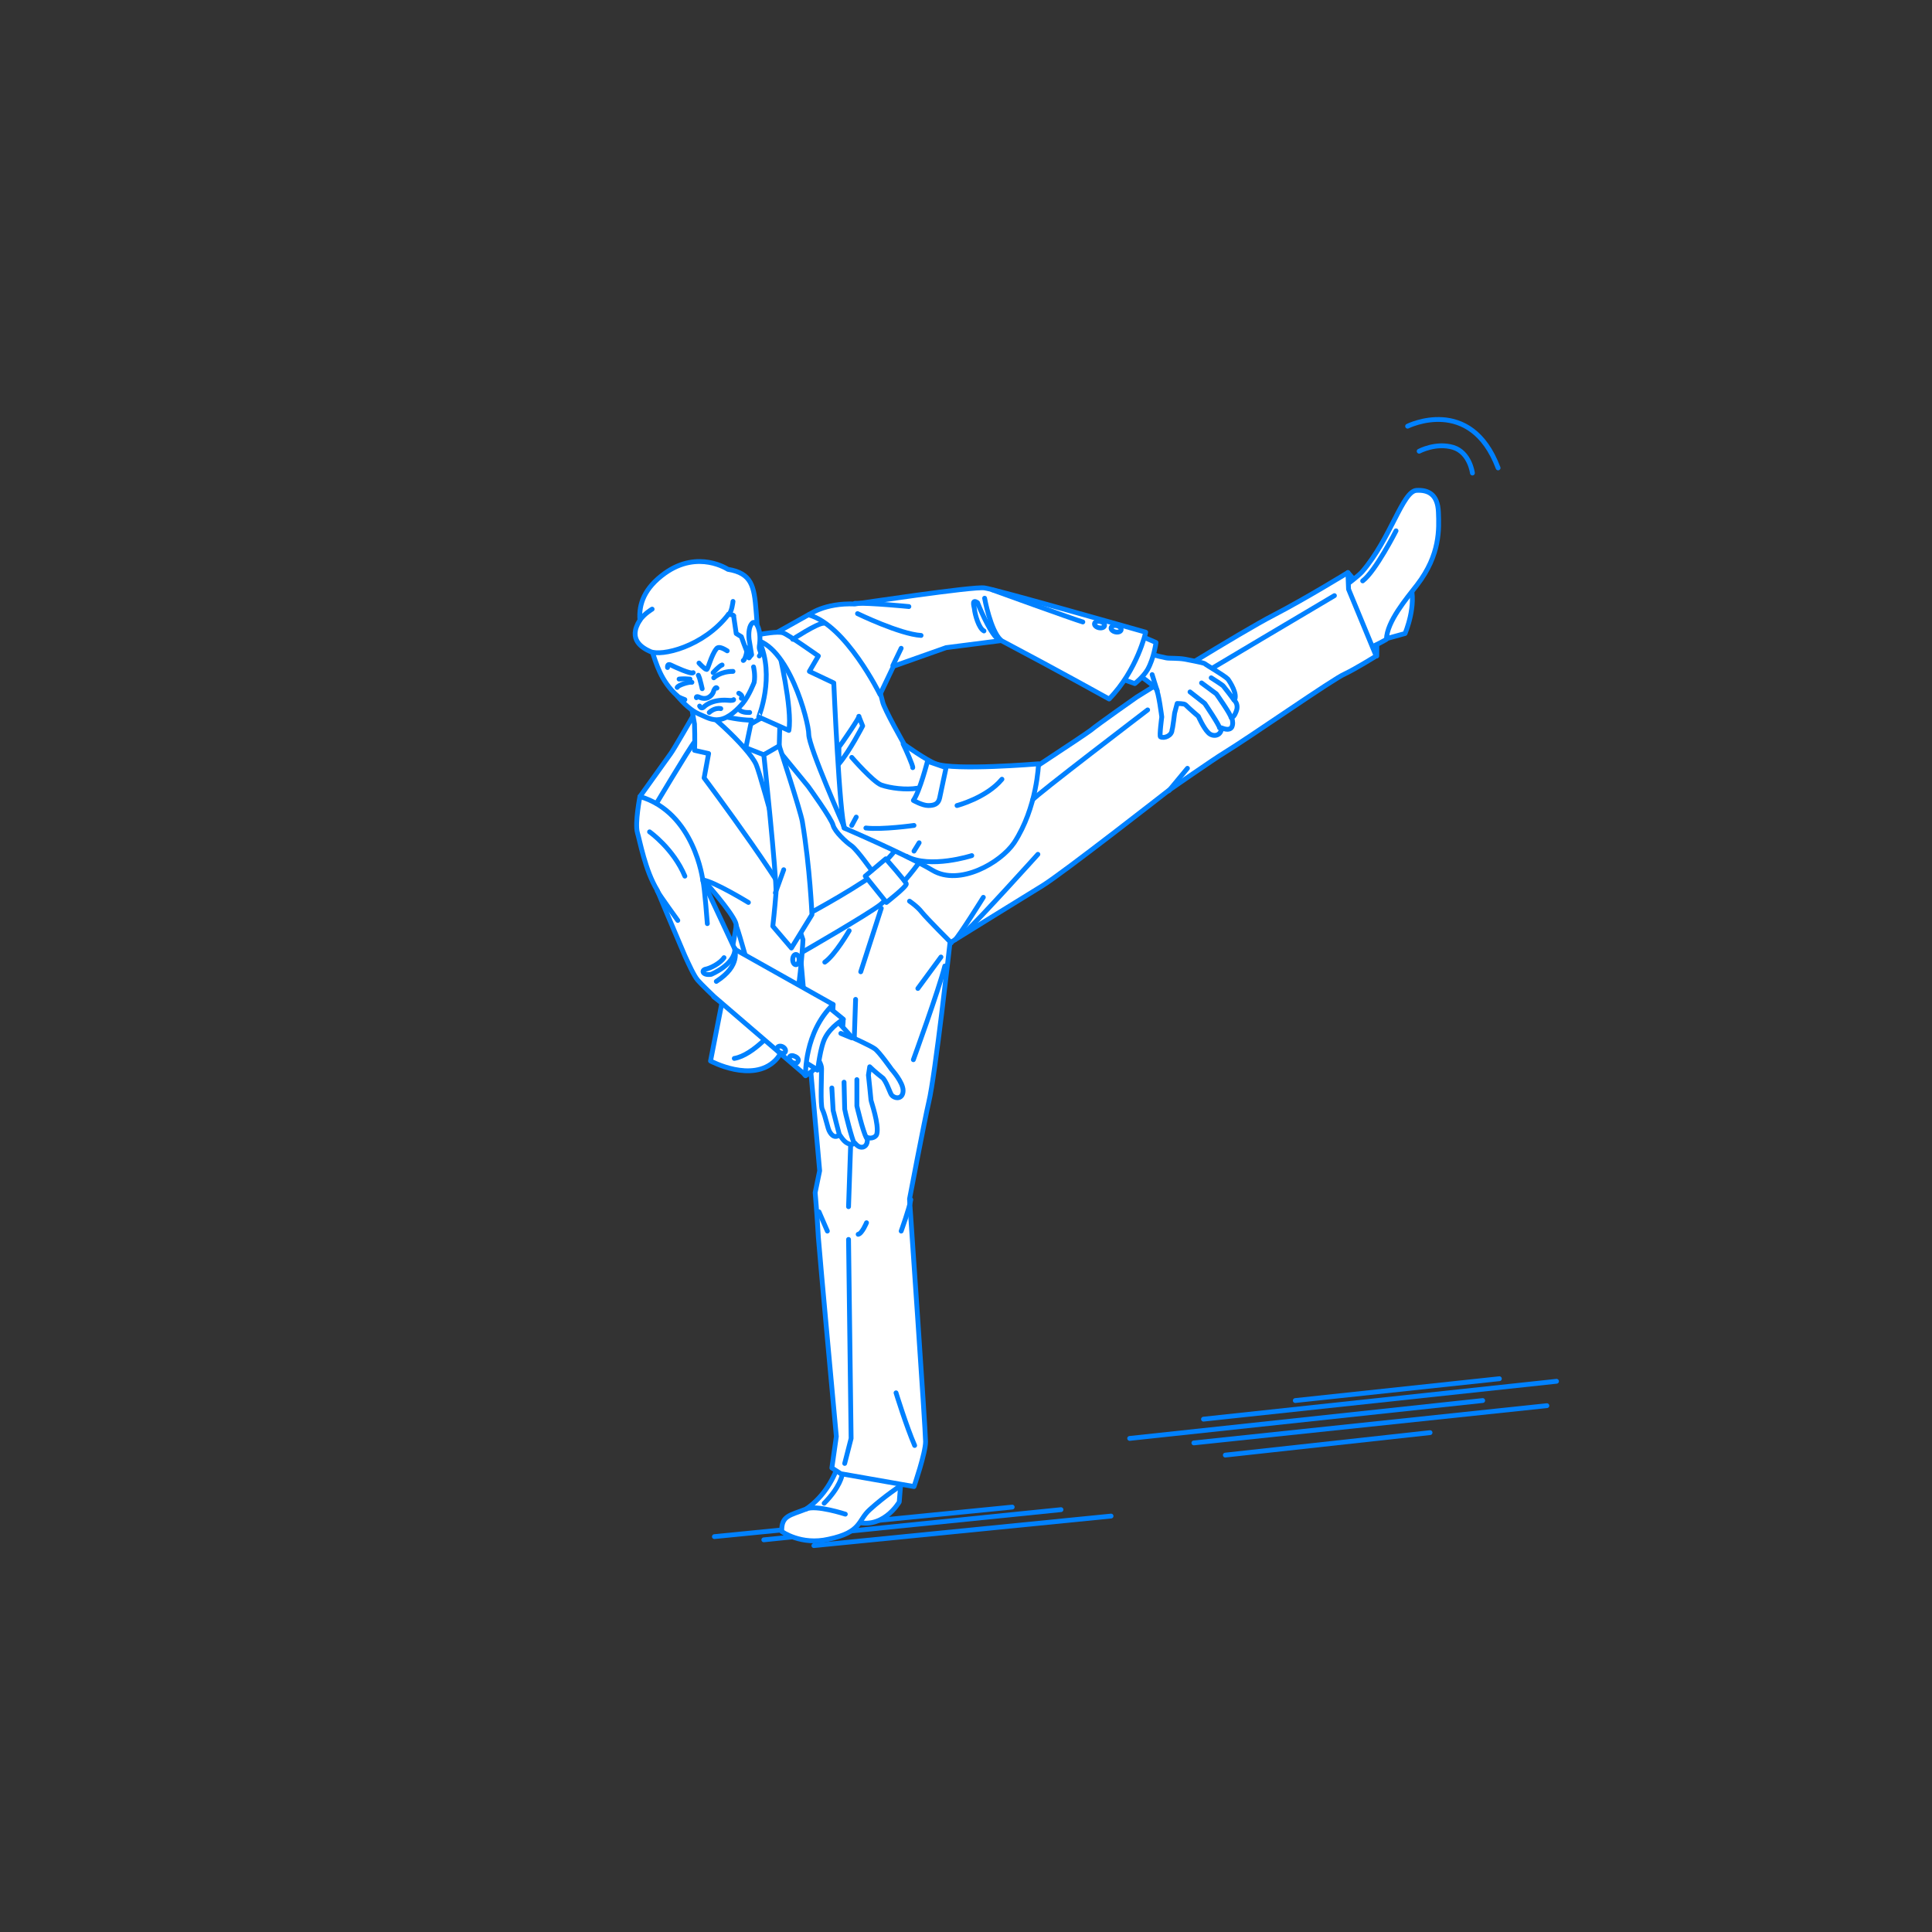 <?xml version="1.0" encoding="utf-8"?>
<!-- Generator: Adobe Illustrator 22.0.1, SVG Export Plug-In . SVG Version: 6.00 Build 0)  -->
<svg version="1.1" id="レイヤー_1" xmlns="http://www.w3.org/2000/svg" xmlns:xlink="http://www.w3.org/1999/xlink" x="0px"
	 y="0px" viewBox="0 0 301 301" style="enable-background:new 0 0 301 301;" xml:space="preserve">
<rect x="0" y="0" width="301" height="301" fill="#333333" stroke="none"/>
<style type="text/css">
	.st0{fill:none;}
	.st1{fill:none;stroke:#0081FF;stroke-width:0.75;stroke-linecap:round;stroke-linejoin:round;stroke-miterlimit:10;}
	.st2{fill:#FFFFFF;stroke:#0081FF;stroke-width:0.75;stroke-linecap:round;stroke-linejoin:round;stroke-miterlimit:10;}
</style>
<g id="guide">
</g>
<rect y="1" class="st0" width="300" height="300"/>
<g>
	<line class="st1" x1="126.8" y1="240.8" x2="173.1" y2="236.2"/>
	<g>
		<line class="st1" x1="186" y1="224.8" x2="241" y2="219"/>
		<line class="st1" x1="176" y1="224.1" x2="231" y2="218.2"/>
		<line class="st1" x1="187.5" y1="221.1" x2="242.5" y2="215.2"/>
		<line class="st1" x1="201.8" y1="218.2" x2="233.6" y2="214.8"/>
		<line class="st1" x1="190.9" y1="226.7" x2="222.8" y2="223.2"/>
	</g>
	<line class="st1" x1="119" y1="239.9" x2="165.3" y2="235.2"/>
	<line class="st1" x1="111.3" y1="239.4" x2="157.7" y2="234.8"/>
	<g>
		<g>
			<path class="st2" d="M210,89.2c0,0,4,4.6,4.3,5.8c0.3,1.2,0.2,7.2,0.2,7.2s-4.3-5.4-4.7-7.1C209.5,93.5,210,89.2,210,89.2z"/>
			<path class="st2" d="M108.5,110.4l1.9,3.8c0,0,7.2-0.8,7.4-0.8s3-1.2,3-1.2l-0.2-8.3l-4.5-6.8L108.5,110.4z"/>
			<path class="st2" d="M140.3,231.5l-0.2,2.5c0,0-2.7,4.7-7.3,2.9C132.8,236.9,135.8,231.5,140.3,231.5z"/>
			<path class="st2" d="M131.6,223.4c0,0-0.2,7.7-6,11.7c-2.5,1-3.9,1-3.8,3.5c0,0,3,2.2,7.3,1.2c5.2-1.1,4.5-2.9,6.4-4.6
				c2.3-2.1,4.9-3.8,4.9-3.8l0.1-5.9L131.6,223.4z"/>
			<path class="st2" d="M216,99.5l2.9-0.8c0,0,1.9-4.4,0.8-7.7C219.8,91,216,96.3,216,99.5z"/>
			<path class="st2" d="M206.4,93.6c0,0,4.7-3.3,5.8-4.5c4.5-5.2,6.3-12.6,8.5-12.7c1.8-0.1,3.3,0.6,3.4,3.4
				c0.1,2.6,0.3,6.6-3.3,11.3c-1.7,2.2-4.7,5.7-4.8,8.5c0,0-1.6,1-3.4,1.6c-1.8,0.6-3.1,0.1-3.1,0.1L206.4,93.6z"/>
			<path class="st2" d="M126.9,108.3c0,0,14.4,10.1,18.6,22c1.6,4.5-7.3,11.2-7.4,12.1c-0.2,1.2-9.7,8.9-13,3.8
				c-3.3-5.1-12.8-15.2-12.7-23.6c0-5.1,6.4-9.1,5.7-9l3.2-12.2C121.3,101.4,126.5,108.3,126.9,108.3z"/>
			<path class="st2" d="M157.1,122.3c0,0,11.6-7.6,12.8-8.5c1.2-1,7.2-5.2,7.2-5.2s16.3-10.2,21.4-12.8c5-2.6,11.5-6.6,11.5-6.6
				l0.1,2.6l4.3,10.4c0,0-3.2,2-4.9,2.8c-1.7,0.7-14.7,9.8-18.8,12.3c-1.5,0.9-8.7,5.9-8.7,5.9s-16.5,12.9-19.6,14.8
				c-3.6,2.2-14.4,8.9-14.4,8.9s-2.3,20.7-3.3,24.8c-0.7,3-3,15.1-3,15.1s2.5,36,2.5,37.8s-1.8,7-1.8,7l-11.4-2l-1.4-0.9l0.7-4.9
				c0,0-2.6-28.2-2.8-31c-0.2-3.6-0.5-7-0.5-7l0.7-3.4l-3.1-34.8c0,0,5.4-3.5,9.7-6.2c4.3-2.8,8.6-11.5,8.6-11.5L157.1,122.3z"/>
			<path class="st2" d="M144,126.9c0,0-6.4,8.5-9.4,10.4c-4.9,3.2-11.1,6.4-11.1,6.4l1.4,4.7c0,0,10.6-6.1,12.3-7.5
				c5.5-4.6,8.6-10.6,9-11.2L144,126.9z"/>
			<path class="st2" d="M138,133.8c0,0,3.1,3.5,3.2,3.9s-3.1,2.9-3.1,2.9l-3.3-4.1L138,133.8z"/>
			<polygon class="st2" points="116.1,113.3 115.7,116.3 119,117.6 121.4,116.3 121.5,112.7 118.9,111.7 			"/>
			<path class="st2" d="M108,111.5c0,0-3.1,5.4-3.5,5.9c-0.5,0.7-4.8,6.7-4.8,6.7l2.3,4.7c0,0,12.9,13.4,12.7,15.4
				c-0.2,1.9-4,21.1-4,21.1s6.5,3.5,10.1-0.1c3.6-3.6,4.3-18.8,4.3-18.8l-7.9-23L108,111.5z"/>
			<path class="st2" d="M128.8,117.1l2.7,11.9c0,0,9.6,4.1,13.8,6.6c4.2,2.5,10.6-1.2,12.7-4.3c3.6-5.5,3.8-12.3,3.8-12.3
				s-13.1,1.1-16,0c-1.4-0.5-4.9-3-4.9-3s-3.2-5.6-3.4-6.7c-0.4-1.6-1.7-6.4-3.8-9c-2.7-3.4-7.6-4.6-7.6-4.6l-5,2.8l6.8,11.6
				L128.8,117.1z"/>
			<path class="st2" d="M108.5,110.4c0,0,5.1,1.8,8.6,1.8l-0.9,4.3C116.2,116.6,110.5,113.1,108.5,110.4z"/>
			<path class="st2" d="M118.3,99.9l3,1.3c0,0,2.2,9.2,1.6,12.6l-4.7-2.1C118.2,111.7,120.8,105.4,118.3,99.9z"/>
			<path class="st2" d="M107.6,109.4l0.6,3.4c0,0,0.1,2.8,0,4.1l2.2,0.5l-0.7,3.8c0,0,14.7,19.6,15.1,23.1c0,0-6.1-23.2-7-25.2
				C116.6,116.4,109.2,109.7,107.6,109.4z"/>
			<path class="st2" d="M118.6,98.8c0,0,2.6-0.5,3.4-0.2c0.7,0.2,5.5,3.6,5.5,3.6l-1.4,2.4l3.8,1.8c0,0,0.9,21,1.7,22.6
				c0,0-5.6-12.6-5.6-14.6s-3.2-14.1-8.7-14.8L118.6,98.8z"/>
			<path class="st1" d="M141.7,140.4c0,0,1.2,0.8,1.9,1.7c0.7,0.9,4.6,4.8,4.6,4.8"/>
			<path class="st2" d="M144.5,118.6c0,0-1.2,4.7-2.2,6.1c0,0,1.4,0.8,2.3,0.8c0.9,0,1.6-0.2,1.8-1.2c0.2-1,1-4.7,1-4.7L144.5,118.6
				z"/>
			<path class="st2" d="M142.2,119.6c0.1-0.2-1.1-2.9-1.5-3.7"/>
			<path class="st1" d="M142.9,122.8c-1.7,0.3-4.2,0-5.6-0.5c-1.3-0.5-4.6-4.3-4.6-4.3"/>
			<path class="st2" d="M130.7,116.4c0.2-0.2,3.5-5,3.1-4.8l0.6,1.5c0,0-2,3.9-3.7,5.9L130.7,116.4z"/>
			<path class="st1" d="M142.4,128.6c0,0-5,0.7-7.5,0.4"/>
			<path class="st1" d="M149.1,125.5c0,0,4.6-1.2,7-4.1"/>
			<path class="st1" d="M151.4,133.3c0,0-6.5,2.1-10.2,0.1"/>
			<path class="st1" d="M116.6,140.6c0,0-5.4-3.3-7.1-3.5"/>
			<path class="st1" d="M161.7,133.1c0,0-9.2,10.2-11.2,12"/>
			<path class="st1" d="M153.2,139.8c0,0-3.8,6.1-4.4,6.6"/>
			<line class="st1" x1="146.6" y1="149.1" x2="143" y2="154"/>
			<path class="st1" d="M142.3,165.1c0,0,4-11,4.9-14.6"/>
			<line class="st1" x1="137.3" y1="141.5" x2="134.1" y2="151.4"/>
			<path class="st1" d="M132.3,145c0,0-2.2,3.8-3.8,4.9"/>
			<path class="st1" d="M140.4,191.8c0,0,1.3-3.6,1.5-4.9"/>
			<polyline class="st1" points="132.2,193.1 132.6,224.1 131.6,228 			"/>
			<line class="st1" x1="128.9" y1="191.8" x2="127.6" y2="188.8"/>
			<path class="st1" d="M207.9,92.8c0,0-22.3,13.2-23.5,14"/>
			<path class="st2" d="M217.5,82.7c0,0-3.2,6.3-5.2,7.8"/>
			<line class="st1" x1="185" y1="119.7" x2="182.1" y2="123.2"/>
			<path class="st2" d="M135.8,135.6c0,0-2.2-3.1-3.1-3.8c-0.9-0.6-2.6-2.2-2.9-3.2c-0.2-1-3.9-6.1-3.9-6.1l-4.1-5"/>
			<path class="st2" d="M119,117.6c0,0,2,18.9,1.9,21.5c-0.2,2.6-0.5,5.2-0.5,5.2l2.9,3.4l3.2-5.2c0,0-0.3-7.3-1.5-14.5
				c-0.3-1.7-3.6-11.8-3.6-11.8L119,117.6z"/>
			<path class="st2" d="M122.1,135.5c0,0-1,2.8-1.3,3.6"/>
			<path class="st1" d="M128.4,234.2c2.5-2.5,2.8-4.4,2.8-4.4"/>
			<g>
				<path class="st1" d="M219.3,66.4c0,0,9.8-4.9,14.1,6.5"/>
				<path class="st1" d="M221.1,70.3c0,0,2.6-1.4,5.3-0.6c2.6,0.8,3,4,3,4"/>
			</g>
			<path class="st1" d="M116.9,151.7c0,0-1.6-5.9-2.2-7.5"/>
			<path class="st1" d="M139.6,217c0,0,1.6,5.2,2.9,8.2"/>
			<g>
				<path class="st2" d="M117.7,100.6c-0.4-5.9-0.1-6.5-1.3-8.5c-1.2-2-4.2-5-8.2-4.3c-3.7,0.6-6.4,3.1-7.1,7.7c0,0-0.7,2.4,0.4,5.7
					c0.8,2.3,1.4,4.8,4,7.2c1.1,1.3,2.2,2.3,3.3,2.8c1.2,0.5,2.1,1.1,3.3,0.9c1.5-0.2,2.9-1.7,3.6-2.5c1-1.2,1.8-3.3,1.8-3.3
					c0.2-1.2-0.1-2.4-0.1-2.4"/>
				<path class="st1" d="M109,110c0,0,0.2,0.5,0.6,0.2c0,0,1.1-1.3,3.8-1.1c0,0,0.9,0.1,0.9-0.1"/>
				<path class="st1" d="M110.5,111c0,0,0.8-0.8,1.8-0.6"/>
				<path class="st2" d="M117.8,95.2c-0.3-3.9-0.7-5.9-4.4-6.5c0,0-4.6-3.1-9.8,0.6c-3.2,2.3-4.1,4.8-3.9,7.3
					c-2,3.1,0.5,4.4,1.6,4.9c1.7,0.8,8.3-0.7,12.2-5.8c0,0,1,0.1,0.8,0.3l0.4,2.7l0.8,0.5c0.4,1.2,1.2,3.1,1.2,3.3l0.3-0.4
					c0,0,0.6-1.8,0.5-3.2C118.1,98.3,118,97.6,117.8,95.2z"/>
				<path class="st2" d="M117.1,102l-0.4-2.4c-0.1-1,0-2.2,0.6-2.6c0.5-0.3,1.4,1.2,1,3.7c-0.1,0.7,0.5,0.9,0,1.5"/>
				<path class="st1" d="M104,104c0,0-0.1-0.7,0.5-0.4s3.2,1.5,3.5,1.2"/>
				<path class="st1" d="M108.9,103.3c0,0,0.9,1,1.2,1c0.2,0,0.7-2.2,1.5-3.2c0.4-0.6,1.5,0.2,1.7,0.3"/>
				<path class="st1" d="M108.8,105.2c0,0,0.1,0.2,0.2,0.5s0.4,1.6,0.4,1.6"/>
				<path class="st1" d="M108.5,108.7c0,0-0.1-0.3,0.4-0.1c0,0,0.7,0.4,1.4,0.1c0.8-0.4,0.9-1.1,0.9-1.1s0.3-0.7,0.5-0.4"/>
				<path class="st1" d="M111.1,104.8c0,0,1-1.1,1.4-1.2"/>
				<path class="st1" d="M105.8,105.8c0,0,0.6-0.1,1.7,0"/>
			</g>
			<ellipse class="st2" cx="124" cy="149.5" rx="0.5" ry="0.8"/>
			<ellipse class="st2" cx="122.2" cy="158.4" rx="0.5" ry="0.8"/>
			<path class="st1" d="M120.8,160.2c0,0-3.4,4.2-6.4,4.7"/>
			<line class="st1" x1="143.2" y1="131.3" x2="142.4" y2="132.6"/>
			<line class="st1" x1="133.4" y1="127.3" x2="132.7" y2="128.6"/>
			<path class="st1" d="M101.3,126.8c0,0,6.3-10.6,6.9-11.2"/>
			<path class="st1" d="M123.5,99.6c0,0,3.8-2.5,4.8-2.5"/>
			<path class="st1" d="M120,161.6c0,0-8.5-6-8.8-6.3"/>
			<path class="st1" d="M116.8,111c0,0-1.1,0.1-1.6-0.4"/>
			<path class="st2" d="M115.8,102.9c0.2,0,0.7-1.3,0.5-2"/>
			<path class="st1" d="M111.2,105.6c0,0,1-1,3-1"/>
			<path class="st1" d="M105.5,107.1c0.2-0.4,1.9-0.9,2.3-0.8"/>
			<path class="st1" d="M106.7,109c0,0-1.1-0.4-1.2-0.6"/>
			<path class="st1" d="M115.1,108c0,0,0.8,0.4,0.4,0.8"/>
			<path class="st2" d="M101.6,94.9c0,0-1.2,0.7-1.9,1.7"/>
			<line class="st1" x1="133.3" y1="155.7" x2="132.2" y2="188"/>
			<path class="st1" d="M135,190.5c0,0-0.7,1.7-1.3,1.8"/>
			<path class="st2" d="M160.9,124.6c0.2-0.5,17.9-14,17.9-14"/>
			<path class="st2" d="M183.5,107.7c0,0-0.8,2.7-1.8,2"/>
			<g>
				<g>
					<g>
						<path class="st2" d="M177.6,101.2c0,0,1.1,0.7,4.1,1.3c0.5,0.1,1.7,0,2.9,0.2c0.4,0.1,2.8,0.5,3.1,0.7c0.2,0.2,3,1.8,3.6,2.4
							c0.3,0.4,1.6,2.4,1,3.3c0.4,0.4,0.5,0.9,0.4,1.4c-0.1,0.4-0.4,1.2-0.8,1.3c0.2,0.6,0.2,1.1,0,1.5c-0.4,0.6-1.3,0.2-1.6,0.1
							c0,1.3-1.4,1.5-2.1,0.7c-0.7-0.7-1.5-2.5-1.5-2.5s-1.3-1.1-2-1.8c-0.2-0.2-1.3-0.2-1.3-0.2l-0.4,1.5c0,0-0.3,2.5-0.4,2.6
							c0,0.9-1.2,1.4-1.8,1.1c-0.2-0.1,0.2-3.1,0.2-3.1s-0.5-4-0.9-4.4c-0.7-0.9-4.1-3.1-4.1-3.1L177.6,101.2z"/>
						<g>
							<path class="st1" d="M185.4,107.8l2.3,1.8c0,0,2.3,3.4,2.3,3.8"/>
							<path class="st1" d="M187.2,106.4l2.3,1.7c0,0,2.2,3.1,2.3,3.7"/>
							<path class="st1" d="M188.7,105.6c0,0,1.9,1.2,1.9,1.3c0.1,0.1,1.5,1.9,1.6,2.1"/>
						</g>
						<path class="st1" d="M179.5,105.1c0,0,0.7,2.3,0.8,2.5"/>
					</g>
					<path class="st2" d="M177.1,98.8l3,1.3c0,0-0.3,2.4-1.3,4.2c-0.7,1.2-2,2.2-2,2.2l-3.1-1.1C173.7,105.4,176.5,101.3,177.1,98.8
						z"/>
				</g>
				<g>
					<g>
						<path class="st2" d="M172.8,108.9c0,0-7.9-4.4-16.8-9.1l-8.6,1.1l-8.2,2.9l-2.1,4.4c0,0-5.3-10.8-11.1-12.4
							c0,0,2.4-1.9,7.2-1.7c0.1,0,18.6-2.8,20.2-2.5c1.6,0.2,25.1,6.9,25.1,6.9S177.2,104.4,172.8,108.9z"/>
						<line class="st2" x1="140.4" y1="101" x2="139.1" y2="103.7"/>
						<path class="st1" d="M153.4,93.2c0,0,0.9,5,2.5,6.5"/>
					</g>
					<path class="st2" d="M133.6,95.6c0,0,6.6,3.2,9.9,3.4"/>
					<path class="st2" d="M154.6,91.9c0,0,12.7,4.6,14.1,5"/>
					<g>
						<ellipse transform="matrix(0.213 -0.977 0.977 0.213 41.08 247.09)" class="st2" cx="174" cy="98" rx="0.5" ry="0.8"/>
						
							<ellipse transform="matrix(0.213 -0.977 0.977 0.213 39.736 244.046)" class="st2" cx="171.4" cy="97.3" rx="0.5" ry="0.8"/>
					</g>
					<path class="st1" d="M155.5,99.6c-1.4-1.1-3.2-5.7-3.2-5.7c-0.9-0.6-0.6,0.4-0.5,0.9c0.1,1,0.7,3.1,1.5,3.5"/>
				</g>
				<path class="st2" d="M141.6,94.5c0,0-6-0.6-8.4-0.5"/>
			</g>
			<g>
				<path class="st2" d="M129.8,156.5c0,0-0.2,5.7-1,7.7c-0.8,1.9-3.3,3.4-3.3,3.4s-1.4-1.2-0.4-4.6
					C126.2,159.4,129.8,156.5,129.8,156.5z"/>
				<g>
					<path class="st2" d="M131.3,158.8c0.2-0.1-0.1,2.5-0.7,4.2s-3.3,3.7-3.3,3.7s-1.3-2.1-0.3-4.4
						C128,159.9,131.3,158.8,131.3,158.8z"/>
					<g>
						<path class="st2" d="M125.9,163c0,0,2.1,2.2,2.1,3.5s-0.2,5.6,0.1,6.3c0.6,1.3,0.8,3,1.2,3.6c0.5,0.8,1,0.8,1.5,0.4
							c0.1,0.1,0.6,1,1.2,1.3c0.4,0.2,0.7,0.3,1.2,0c0.5,0.6,0.9,0.7,1.3,0.6c0.6-0.2,0.7-0.9,0.6-1.5c0.7,0.3,1.4-0.1,1.5-0.5
							c0.4-1.5-0.9-5.1-0.9-5.3c0-0.2-0.4-3.9-0.4-3.9l0.2-1.3c0,0,0.8,0.8,2.1,1.8c0.7,0.9,1.1,2.5,1.4,2.7
							c0.7,0.6,1.7,0.4,1.7-0.8c0-1.3-1.8-3.3-1.8-3.3s-1.9-2.7-2.6-3.2c-0.7-0.5-3.6-1.8-3.6-1.8s-3-3.5-4.2-4.3L125.9,163z"/>
						<path class="st1" d="M133.5,168.2l0,4.1c0,0,0.9,3.9,1.5,5"/>
						<path class="st1" d="M131.5,168.6c0,0,0.1,4.1,0.1,4.2c0,0.2,1.2,5,1.5,5.3"/>
						<path class="st1" d="M129.6,169.5l0.2,3.5c0,0,0.9,3.6,1,3.9"/>
						<path class="st1" d="M131,161c0,0,1.2,0.5,1.7,0.7"/>
					</g>
					<path class="st2" d="M129.2,157l2.2,1.8c0,0-1.9,1.1-2.8,2.8c-0.8,1.4-1.2,5.1-1.2,5.1l-2.9-1.8
						C124.4,164.9,125.2,158.3,129.2,157z"/>
				</g>
				<g>
					<path class="st2" d="M99.7,124.1c0,0-0.8,4.1-0.4,5.6c0.4,1.3,1.2,5.9,3.1,9c1.9,4.6,4.1,9.7,4.3,10.2c0.6,1.3,1.4,3.1,2,3.8
						s2.6,2.6,2.6,2.6l14.2,12.2c0,0-0.2-6.7,4.3-11l-15.3-8.6l-5-10.7C109.5,137.1,108.2,126.6,99.7,124.1z"/>
					<path class="st1" d="M101.2,129.6c0,0,3.7,2.6,5.5,6.9"/>
					<g>
						
							<ellipse transform="matrix(0.492 -0.871 0.871 0.492 -80.644 189.047)" class="st2" cx="121.7" cy="163.6" rx="0.5" ry="0.7"/>
						<path class="st2" d="M124.3,165.4c-0.1,0.3-0.5,0.3-0.9,0.1c-0.3-0.2-0.5-0.6-0.4-0.8c0.1-0.3,0.5-0.3,0.9-0.1
							C124.3,164.8,124.5,165.1,124.3,165.4z"/>
					</g>
					<path class="st1" d="M114.5,147.8c0,2.5-3.7,4-3.7,4c-1.3,0.2-1.6-0.6-0.9-0.8c0.7-0.1,2.3-0.9,2.9-1.8"/>
					<path class="st1" d="M111.6,152.9c3.9-2.5,2.8-4.9,2.9-5.1"/>
					<path class="st1" d="M105.6,143.4c0,0-2.9-4-3.2-4.6"/>
				</g>
				<path class="st1" d="M110.2,143.9c0,0-0.4-5.5-0.7-6.8"/>
			</g>
		</g>
		<path class="st2" d="M114.2,93.7c0,0-0.2,1.8-0.7,2"/>
		<path class="st2" d="M131.7,235.9c0,0-4.6-1.5-6.1-0.8"/>
	</g>
</g>
</svg>
